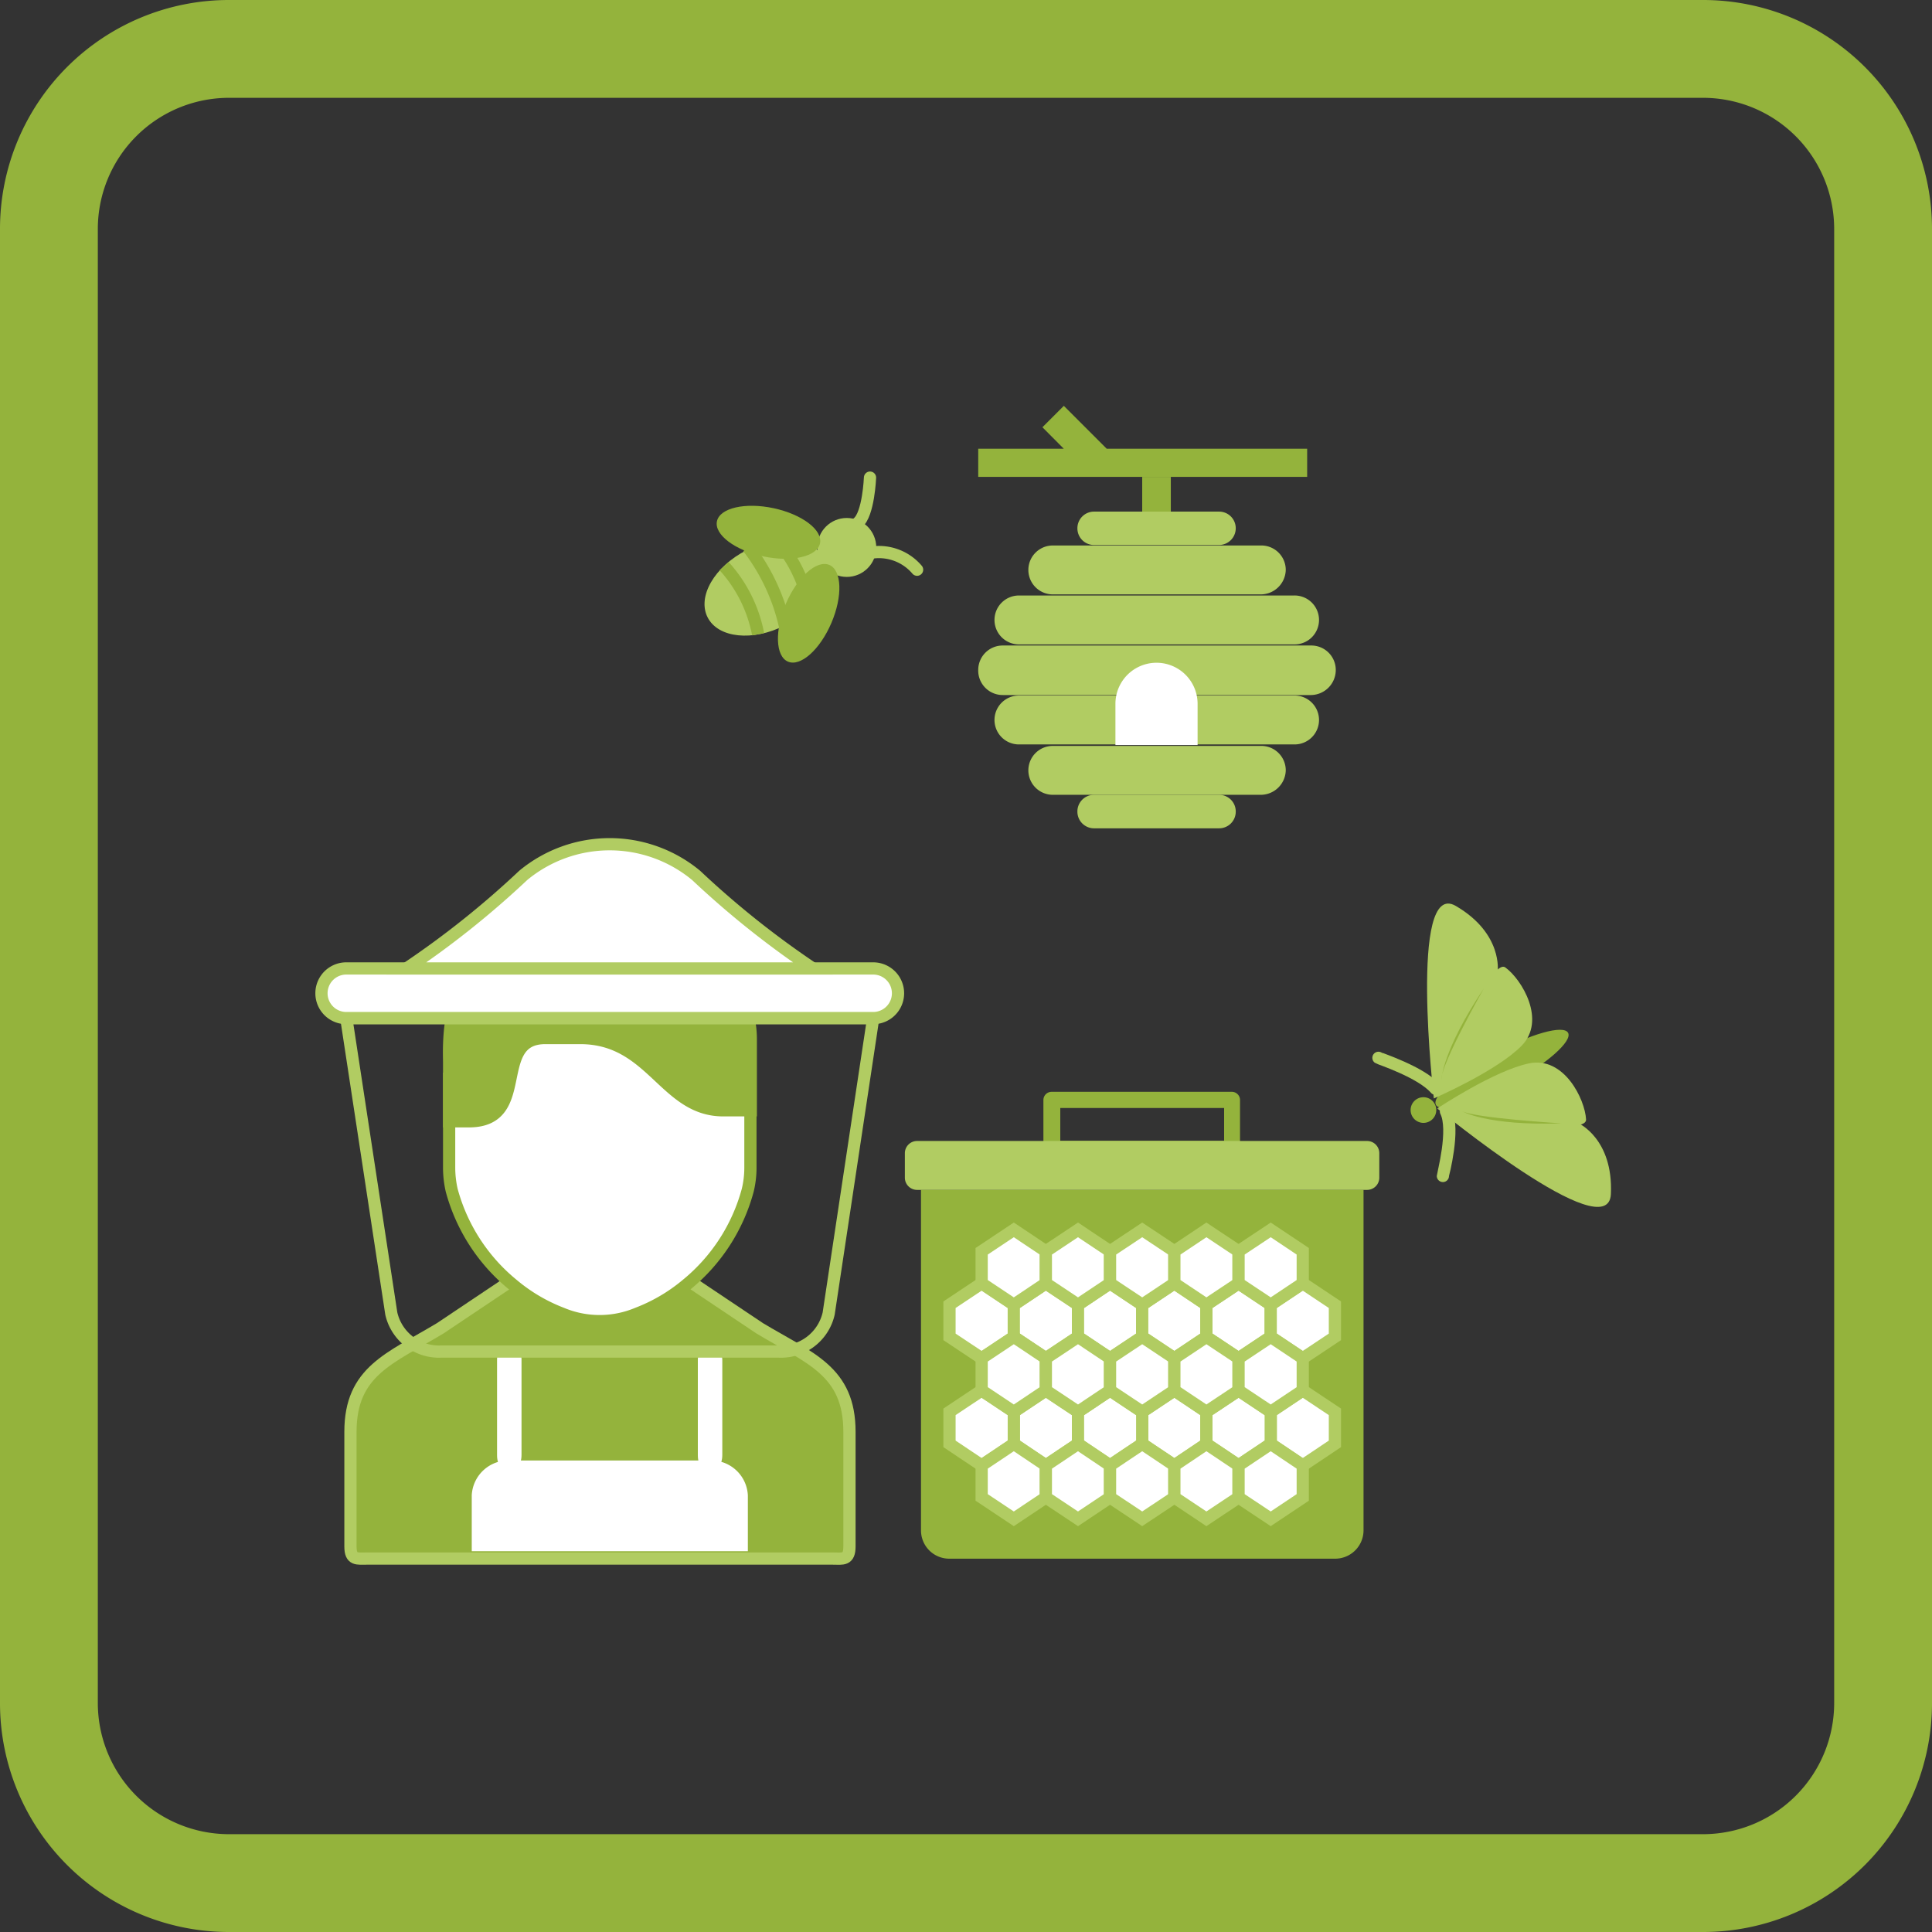 <svg xmlns="http://www.w3.org/2000/svg" viewBox="0 0 158 158"><rect x="0" y="0" width="158" height="158" fill="#333333" stroke="none"/><defs><style>.cls-1,.cls-11,.cls-5,.cls-7{fill:#94b33c;}.cls-2{fill:#b1cc62;}.cls-3,.cls-4,.cls-6{fill:#fff;}.cls-11,.cls-4,.cls-5,.cls-8,.cls-9{stroke:#b1cc62;}.cls-10,.cls-4,.cls-5,.cls-6,.cls-7,.cls-8{stroke-miterlimit:10;}.cls-5,.cls-6,.cls-7{fill-rule:evenodd;}.cls-10,.cls-6,.cls-7{stroke:#94b33c;}.cls-10,.cls-8,.cls-9{fill:none;}.cls-11,.cls-9{stroke-linecap:round;stroke-linejoin:round;}</style></defs><g id="Продукты_пчеловодства" data-name="Продукты пчеловодства"><path class="cls-1" d="M139.28,8A10.73,10.73,0,0,1,150,18.72V139.28A10.73,10.73,0,0,1,139.28,150H18.72A10.73,10.73,0,0,1,8,139.28V18.72A10.73,10.73,0,0,1,18.72,8H139.28m0-8H18.72A18.72,18.72,0,0,0,0,18.72V139.28A18.72,18.72,0,0,0,18.72,158H139.28A18.72,18.72,0,0,0,158,139.28V18.72A18.72,18.72,0,0,0,139.28,0Z"/><path class="cls-2" d="M105.15,63h0a2.05,2.05,0,0,1-2.05,2h-17a2,2,0,0,1-2-2h0a2,2,0,0,1,2-2h17A2,2,0,0,1,105.15,63Z"/><path class="cls-1" d="M87,36.7l-1.75-1.76L87,33.19l3.51,3.51h16.39V39H80V36.7Z"/><path class="cls-1" d="M95.75,42.55H93.41V39h2.34Z"/><path class="cls-2" d="M105.15,46.61h0a2.05,2.05,0,0,1-2.05,2h-17a2,2,0,0,1-2-2h0a2,2,0,0,1,2-2h17A2,2,0,0,1,105.15,46.61Z"/><path class="cls-2" d="M107.87,50.7h0a2,2,0,0,1-2,2H83.33a2,2,0,0,1-2-2h0a2,2,0,0,1,2-2h22.5A2,2,0,0,1,107.87,50.7Z"/><path class="cls-2" d="M107.87,58.88h0a2,2,0,0,1-2,2H83.33a2,2,0,0,1-2-2h0a2,2,0,0,1,2-2h22.5A2,2,0,0,1,107.87,58.88Z"/><path class="cls-2" d="M109.24,54.79h0a2.05,2.05,0,0,1-2,2.05H82a2,2,0,0,1-2-2.05h0a2,2,0,0,1,2-2h25.22A2,2,0,0,1,109.24,54.79Z"/><path class="cls-2" d="M101.06,43.2h0a1.37,1.37,0,0,1-1.37,1.37H89.47a1.36,1.36,0,0,1-1.36-1.37h0a1.36,1.36,0,0,1,1.36-1.36H99.69A1.36,1.36,0,0,1,101.06,43.2Z"/><path class="cls-2" d="M101.06,66.38h0a1.36,1.36,0,0,1-1.37,1.36H89.47a1.36,1.36,0,0,1-1.36-1.36h0A1.36,1.36,0,0,1,89.47,65H99.69A1.36,1.36,0,0,1,101.06,66.38Z"/><path class="cls-3" d="M97.94,57.56a3.36,3.36,0,1,0-6.72,0v3.37h6.72Z"/><path class="cls-1" d="M86.71,93.29h13.4V90.61H86.71Zm14.07,1.34H86a.67.67,0,0,1-.67-.67v-4a.67.67,0,0,1,.67-.67h14.74a.67.67,0,0,1,.67.67v4a.67.67,0,0,1-.67.67Z"/><path class="cls-1" d="M109.19,127.47H77.64a2.31,2.31,0,0,1-2.32-2.32V97.31h36.19v27.84a2.32,2.32,0,0,1-2.32,2.32"/><path class="cls-2" d="M111.81,97.31H75a1,1,0,0,1-1-1v-2a1,1,0,0,1,1-1h36.8a1,1,0,0,1,1,1v2a1,1,0,0,1-1,1"/><polygon class="cls-4" points="80.28 111.08 77.65 109.33 77.65 106.7 80.28 104.95 82.91 106.7 82.91 109.33 80.28 111.08"/><polygon class="cls-4" points="85.53 111.08 82.91 109.33 82.91 106.7 85.53 104.95 88.16 106.7 88.16 109.33 85.53 111.08"/><polygon class="cls-4" points="90.78 111.08 88.16 109.33 88.16 106.7 90.78 104.95 93.41 106.7 93.41 109.33 90.78 111.08"/><polygon class="cls-4" points="96.04 111.08 93.41 109.33 93.41 106.7 96.04 104.95 98.66 106.7 98.66 109.33 96.04 111.08"/><polygon class="cls-4" points="101.29 111.08 98.66 109.33 98.66 106.7 101.29 104.95 103.92 106.7 103.92 109.33 101.29 111.08"/><polygon class="cls-4" points="85.53 119.84 82.91 118.08 82.91 115.46 85.53 113.71 88.16 115.46 88.16 118.08 85.53 119.84"/><polygon class="cls-4" points="80.28 119.84 77.65 118.08 77.65 115.46 80.28 113.71 82.91 115.46 82.91 118.08 80.28 119.84"/><polygon class="cls-4" points="106.54 111.08 103.92 109.33 103.92 106.7 106.54 104.95 109.17 106.7 109.17 109.33 106.54 111.08"/><polygon class="cls-4" points="106.54 119.84 103.92 118.08 103.92 115.46 106.54 113.71 109.17 115.46 109.17 118.08 106.54 119.84"/><polygon class="cls-4" points="96.04 119.84 93.41 118.08 93.41 115.46 96.04 113.71 98.66 115.46 98.66 118.08 96.04 119.84"/><polygon class="cls-4" points="90.78 119.84 88.16 118.08 88.16 115.46 90.78 113.71 93.41 115.46 93.41 118.08 90.78 119.84"/><polygon class="cls-4" points="101.29 119.84 98.66 118.08 98.66 115.46 101.29 113.71 103.92 115.46 103.92 118.08 101.29 119.84"/><polygon class="cls-4" points="82.91 106.7 80.28 104.95 80.28 102.33 82.91 100.58 85.53 102.33 85.53 104.95 82.91 106.7"/><polygon class="cls-4" points="88.16 106.7 85.53 104.95 85.53 102.33 88.16 100.58 90.78 102.33 90.78 104.95 88.16 106.7"/><polygon class="cls-4" points="93.41 106.7 90.78 104.95 90.78 102.33 93.41 100.58 96.04 102.33 96.04 104.95 93.41 106.7"/><polygon class="cls-4" points="98.66 106.7 96.04 104.95 96.04 102.33 98.66 100.58 101.29 102.33 101.29 104.95 98.66 106.7"/><polygon class="cls-4" points="103.92 106.7 101.29 104.95 101.29 102.33 103.92 100.58 106.54 102.33 106.54 104.95 103.92 106.7"/><polygon class="cls-4" points="82.91 124.21 80.28 122.46 80.28 119.84 82.91 118.08 85.53 119.84 85.53 122.46 82.91 124.21"/><polygon class="cls-4" points="88.16 124.21 85.53 122.46 85.53 119.84 88.16 118.08 90.78 119.84 90.78 122.46 88.16 124.21"/><polygon class="cls-4" points="93.41 124.21 90.78 122.46 90.78 119.84 93.41 118.08 96.04 119.84 96.04 122.46 93.41 124.21"/><polygon class="cls-4" points="98.66 124.21 96.04 122.46 96.04 119.84 98.66 118.08 101.29 119.84 101.29 122.46 98.66 124.21"/><polygon class="cls-4" points="103.92 124.21 101.29 122.46 101.29 119.84 103.92 118.08 106.54 119.84 106.54 122.46 103.92 124.21"/><polygon class="cls-4" points="82.91 115.46 80.28 113.71 80.28 111.08 82.91 109.33 85.53 111.08 85.53 113.71 82.91 115.46"/><polygon class="cls-4" points="88.16 115.46 85.53 113.71 85.53 111.08 88.16 109.33 90.78 111.08 90.78 113.71 88.16 115.46"/><polygon class="cls-4" points="93.41 115.46 90.78 113.71 90.78 111.08 93.41 109.33 96.04 111.08 96.04 113.71 93.41 115.46"/><polygon class="cls-4" points="98.66 115.46 96.04 113.71 96.04 111.08 98.66 109.33 101.29 111.08 101.29 113.71 98.66 115.46"/><polygon class="cls-4" points="103.92 115.46 101.29 113.71 101.29 111.08 103.92 109.33 106.54 111.08 106.54 113.71 103.92 115.46"/><path class="cls-5" d="M69.47,126.46V117.1c0-5-3.23-6-7.34-8.47L49.06,99.88,36,108.63c-4.11,2.47-7.34,3.49-7.34,8.47v9.36c0,1.15.53,1,1.41,1h38C68.94,127.47,69.47,127.61,69.47,126.46Z"/><path class="cls-6" d="M56.15,105.06a15,15,0,0,0,5-7.72,7.84,7.84,0,0,0,.22-1.84V87.32H59.14c-4.81,0-5.81-5.91-11.69-5.91H44.6c-4.5,0-1.08,6.81-6.25,6.81H36.73V95.5a8.38,8.38,0,0,0,.21,1.84,15,15,0,0,0,5,7.72,14,14,0,0,0,4,2.36,8,8,0,0,0,6.19,0A14.1,14.1,0,0,0,56.15,105.06Z"/><path class="cls-3" d="M61.15,126.86H38.58v-4.57a3,3,0,0,1,3.15-2.85H58a3,3,0,0,1,3.16,2.85v4.57Z"/><path class="cls-7" d="M61.4,85c0-5.76-5.92-9.68-11.4-10.24H47.41a7.31,7.31,0,0,0-5.16,2.61c-6,.52-5.52,8.45-5.52,9.49V91.7h1.62c5.17,0,1.75-6.81,6.25-6.81h2.85c5.88,0,6.88,5.91,11.69,5.91H61.4V85Z"/><path class="cls-3" d="M58.07,120.44c-.57,0-1-.63-1-1.42v-7.81c0-.79.46-.68,1-.68s1-.07,1,.71V119c0,.79-.46,1.42-1,1.42"/><path class="cls-3" d="M41.65,120.44c-.56,0-1-.63-1-1.42v-7.86c0-.78.46-.63,1-.63s1-.14,1,.64V119c0,.79-.46,1.42-1,1.42"/><path class="cls-8" d="M49.86,83.26H28.32L32,107.42a4,4,0,0,0,4.11,3.11H63.65a4,4,0,0,0,4.12-3.11l3.64-24.16Z"/><path class="cls-4" d="M71.41,83.26H28.32a2,2,0,1,1,0-4.06H71.41a2,2,0,1,1,0,4.06"/><path class="cls-4" d="M66.47,79.2a74.22,74.22,0,0,1-9.54-7.61,11.08,11.08,0,0,0-14.14,0,74.22,74.22,0,0,1-9.54,7.61Z"/><ellipse class="cls-2" cx="62.62" cy="48.06" rx="5.33" ry="3.45" transform="translate(-14.99 33.65) rotate(-26.98)"/><path class="cls-9" d="M75,46.59a4.09,4.09,0,0,0-3.64-1.41"/><path class="cls-9" d="M71.15,39.06s-.12,3-1,3.7"/><circle class="cls-2" cx="69.25" cy="44.77" r="2.41"/><path class="cls-10" d="M63.28,44s2.1,1.62,3.06,6"/><path class="cls-10" d="M59.22,46.3A11.46,11.46,0,0,1,62,51.87"/><path class="cls-10" d="M61.18,44.77a16.51,16.51,0,0,1,3,6.36"/><ellipse class="cls-1" cx="62.92" cy="43.87" rx="2.01" ry="4.3" transform="matrix(0.21, -0.98, 0.98, 0.21, 6.64, 95.98)"/><ellipse class="cls-1" cx="66.13" cy="50.14" rx="4.3" ry="2.02" transform="translate(-5.99 91.21) rotate(-66.82)"/><ellipse class="cls-1" cx="122.46" cy="87.48" rx="6.14" ry="1.4" transform="matrix(0.88, -0.48, 0.48, 0.88, -26.92, 69.21)"/><path class="cls-2" d="M117.54,90.65s14,11.52,14.2,7-2.65-5.79-2.65-5.79Z"/><path class="cls-2" d="M117.54,90.65s12.26,2.56,12.17.9-1.8-5.17-4.65-4.59S117.54,90.65,117.54,90.65Z"/><path class="cls-2" d="M117.26,89.83s-2.07-18,1.8-15.74,3.42,5.37,3.42,5.37Z"/><path class="cls-2" d="M117.26,89.83s4.5-11.69,5.85-10.71,3.36,4.32,1.33,6.4S117.26,89.83,117.26,89.83Z"/><path class="cls-11" d="M112.73,86.51c.08.06,3.5,1.17,4.67,2.53"/><path class="cls-11" d="M118,96.17c0-.1,1-3.79.25-5.28"/><circle class="cls-1" cx="116.41" cy="90.78" r="1.05"/><path class="cls-1" d="M117.88,88.29s.07-2.37,3.46-7.44C121.34,80.85,117.82,87.05,117.88,88.29Z"/><path class="cls-1" d="M127.7,91.87s-7.07-.43-8.14-1c0,0,2,1.21,8.14,1"/></g></svg>